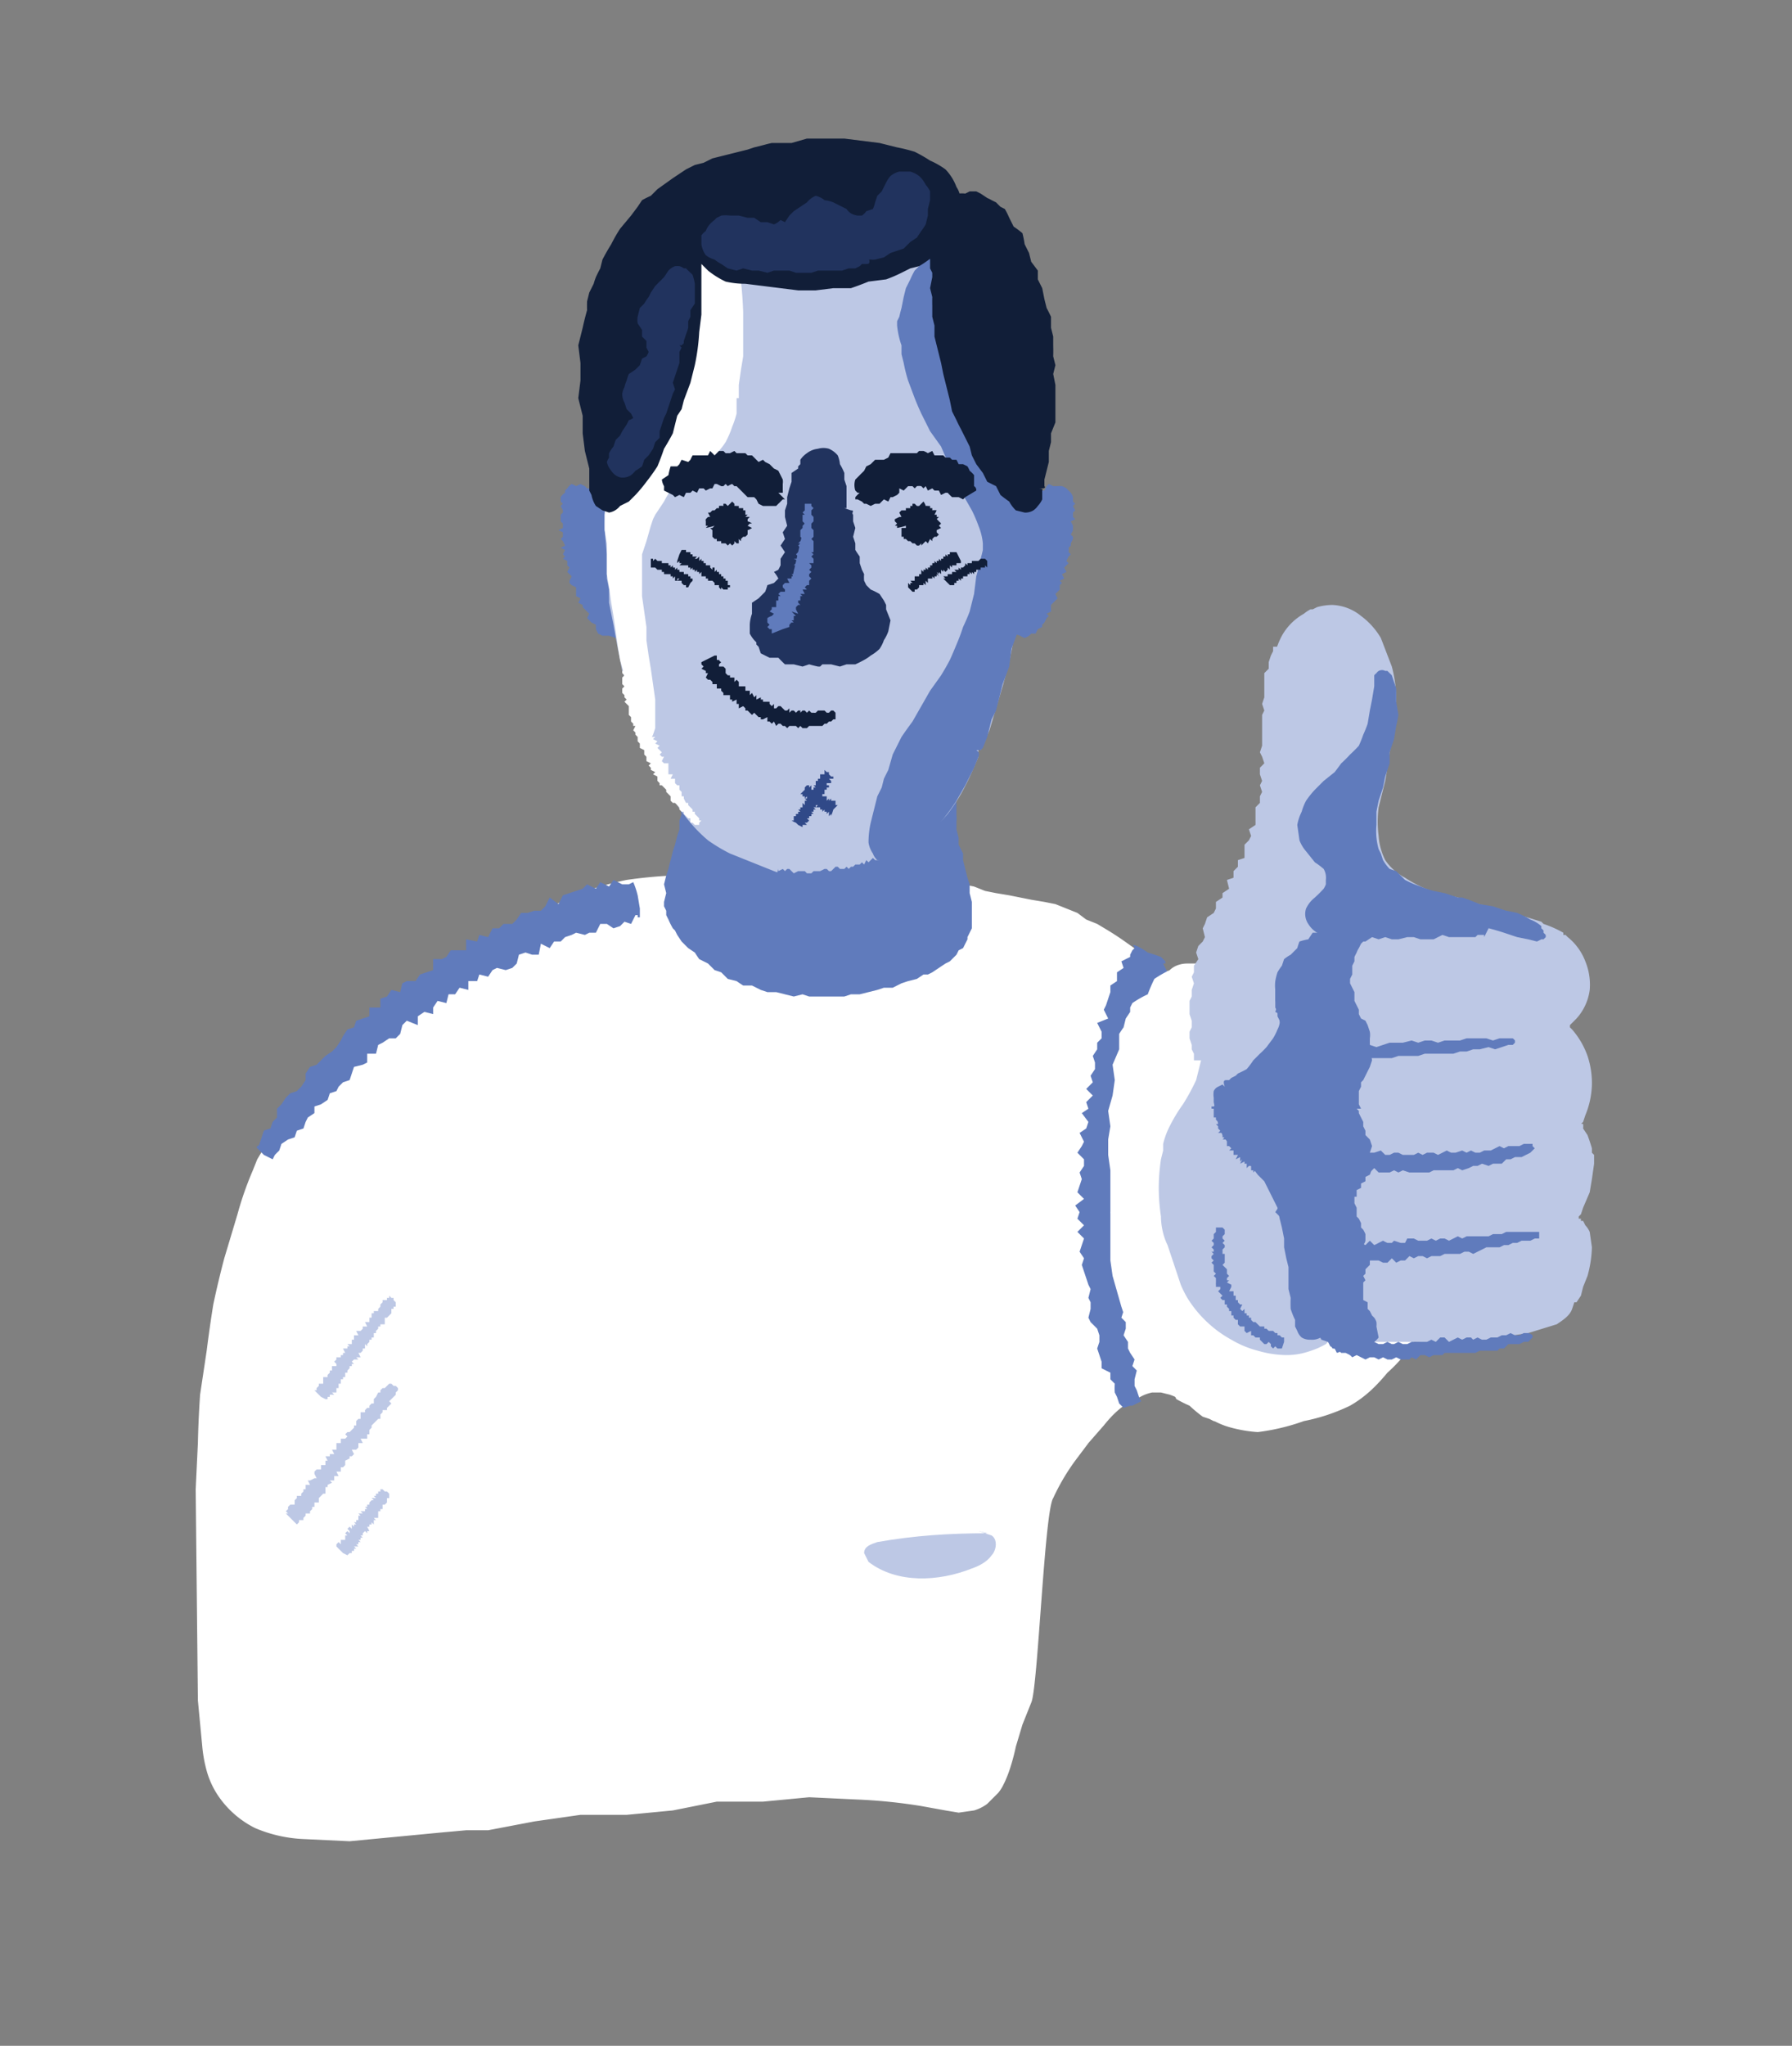 <svg fill="none" height="930" width="815" xmlns="http://www.w3.org/2000/svg"><rect width="100%" height="100%" fill="#808080" stroke="none"/><path d="M649 573a75 75 0 0 0-3-11l-5-10-5-9a148 148 0 0 0-9-20 79 79 0 0 0-16-16l-2-1-2-2-5-3a96 96 0 0 1-8-5 208 208 0 0 1-14-15l-15-15a250 250 0 0 0-8-7l-9-7a458 458 0 0 0-18-11l-17-12a136 136 0 0 0-9-6l-5-3-5-2-4-3-5-2-5-2-5-1-6-1-5-1-5-1-6-1-5-1-5-2-5-1-5-1-6-1h-16l-5-1h-5l-11-1h-63a383 383 0 0 0-21 0 214 214 0 0 0-21 2 141 141 0 0 0-21 6 159 159 0 0 0-20 10 251 251 0 0 0-19 10l-18 11a1156 1156 0 0 0-17 12 379 379 0 0 0-17 13l-16 13-3 3a971 971 0 0 0-5 5 79 79 0 0 0-4 6l-2 3a71 71 0 0 0-5 5 88 88 0 0 0-3 4 10 10 0 0 0-3 5 75 75 0 0 0-6 7l-3 5-2 2v1l-1 1-3 5-2 5a151 151 0 0 0-7 20l-6 20a432 432 0 0 0-5 21 632 632 0 0 0-3 21l-3 20a468 468 0 0 0-1 22l-1 21 1 96 2 21a63 63 0 0 0 2 11 39 39 0 0 0 5 11 44 44 0 0 0 17 15 63 63 0 0 0 22 5l21 1 21-2 21-2 11-1h10l21-4 21-3h21l21-2 20-4h21l21-2 21 1a245 245 0 0 1 30 3l11 2 6 1 7-1a19 19 0 0 0 6-3l3-3 1-1 1-1a18 18 0 0 0 2-3l1-2a63 63 0 0 0 2-5 97 97 0 0 0 3-11l3-10 4-10c3-6 6-87 10-93a98 98 0 0 1 10-17l3-4a157 157 0 0 0 3-4l7-8c4-5 9-10 15-12a19 19 0 0 1 7-3h4l4 1a35 35 0 0 1 8 4 92 92 0 0 0 9 6 35 35 0 0 0 11 5 63 63 0 0 0 12 2 97 97 0 0 0 21-5 86 86 0 0 0 21-7c7-4 12-9 17-15a72 72 0 0 0 14-17c3-7 5-15 4-22v-12z" fill="#fff"/><path d="M288 402v-1l-2 1h-3l-4-2-2 3-4-2-2 3-4-2-2 2-3 1-3 1-3 1-2 4-4-3-2 4-2 2h-3l-3 1h-3l-2 3-2 2h-4l-2 2h-3l-2 4-4-1-1 3-5-1v5h-7l-2 3-2 1h-4v5l-3 1-3 1-2 3h-4l-2 1-1 4-4-1-2 3-3 1v4h-5v4l-3 1-3 1-1 3-3 1-2 3-1 2-2 3-2 2-3 2-2 2-2 2-3 1-2 3v3l-2 3-2 2-3 1-2 2-2 3-2 2v4l-2 2-1 3a29 29 0 0 0-3 1l-1 3-1 3c0 1-2 1-1 2l2 2 1 1 2 1 2 1 1-2 2-2 1-3 3-2 3-1 1-3 3-1 1-3 1-2 3-2v-3l3-1 3-2 1-3 3-1 1-2 2-2 3-1 1-3 1-3 4-1 2-1v-4h4l1-4 2-1 3-2h3l2-2 1-4 2-2 5 2v-4l3-2 4 1v-3l2-3 4 1 1-4h3l2-3 4 1v-4h4l1-3 4 1 2-3 2-1 4 1 3-1 2-2 1-4 3-1 3 1h3l1-5 4 2 2-3h3l2-2 3-1 2-1 4 1 2-1h3l2-4h3l3 2 3-1 2-2 3 1 1-2 1-2h1v1h1v-4l-1-6a36 36 0 0 0-2-6zm229 28c-3-1-1 0-1 1l-1 1-1 2v1l-4 2 1 3-3 2v4l-3 2v3l-1 3-1 3-1 2 2 4-5 2 2 4v3l-2 2v3l-2 3 1 3v3l-2 3 1 3-3 3 3 3-3 3 1 3-3 2a675 675 0 0 0 3 4l-1 3-3 2 2 4-1 2-2 3 3 3v3l-2 3 1 3-1 3-1 3 3 3-4 3 2 3-1 3 3 3-3 3 3 3-1 3-1 3 2 3-1 3 1 3 1 3 1 3 1 2-1 4 1 2v3l-1 4 1 2 3 3 1 3v3l-1 3 1 3 1 3v3l4 2v3l2 2a29 29 0 0 0 0 4l1 2 1 3 2 2 3-1h1l2-1 2-1-1-2-1-3-1-2v-3l1-4-2-2 1-3-2-3-1-2v-3l-2-3 1-3v-3l-2-2 1-3v-3l-1-3 1-3-2-2-2-3 2-3v-3l-3-2 3-4-3-2v-6l2-3v-3l-2-2-1-3a95 95 0 0 1 4-3l-3-3v-3l3-2-2-3-1-3 3-3-3-3 3-2-2-3 3-3-3-3 3-3-2-3a68 68 0 0 1 3-2l-1-3v-3l4-2v-6l-3-3 1-3 3-2 2-3-3-3 3-2-1-4 2-2-1-3 1-3 1-2 3-2 1-3 1-3-2-3 2-2 4-2v-6l3-2-1-2a44 44 0 0 1-1-2h1v-1c1 0 1 0 0 0l-1-1-1-1a98 98 0 0 0-6-2 36 36 0 0 0-5-3zM284 286a3 3 0 0 0-1-1 13 13 0 0 0-2-1l-2-48h1l1-1-1-1v-1l-1-1a10 10 0 0 1-1-1v-2l-1-1-1-1-1-1-1-1-1-1h-2l-1-1a8 8 0 0 0-1-1h-2l-1-1-2-1-2 1a10 10 0 0 0-2-1 6 6 0 0 0-2 2l-1 1v1a6 6 0 0 0-2 2v2l1 1-1 1 1 2v1l-1 1v3l1 1v2l-2 1 2 1v2l-1 1 1 1 1 2-2 1 2 1-1 2 1 1-1 1 2 1v2l1 1-1 2 1 1 1 1-1 2v1l1 1 2 1v4l2 1-1 2 2 1v1l1 1 1 1 1 1-1 2 1 1 1 1 2 1v2l1 2 2 1h3l3 1a8 8 0 0 0 2-2 6 6 0 0 0 1-1h1a1 1 0 0 0 0-1zm158 128v-4l-1-4v-4l-1-3-1-4-1-4v-3l-2-4a57 57 0 0 1 0-3l-1-4v-14H313a4 4 0 0 0-2 0h-1a5 5 0 0 0-1 0v3l1 4a25 25 0 0 1-1 3v4l-1 3-1 4-1 3-1 4a60 60 0 0 0-1 4l-1 3-1 4 1 4-1 4v2l1 2v2l1 2a37 37 0 0 0 2 4l1 1 1 2 2 3 3 3 3 2a84 84 0 0 0 2 3l4 2 3 3 3 1 3 3 4 1a78 78 0 0 0 3 2h4l4 2 3 1h4l4 1 4 1 4-1 3 1h16l3-1h4l4-1 4-1 3-1h4l4-2 3-1 4-1 3-2h2l2-1 3-2 3-2 2-1 2-2 1-1 1-2 2-1 1-2 1-2a9 9 0 0 0 0-1l2-4v-8z" fill="#607bbc"/><path d="M467 231v-5l-1-5-1-6v-11l-2-10-2-11a162 162 0 0 0-9-31 87 87 0 0 0-5-10 87 87 0 0 0-6-9 79 79 0 0 0-7-9 73 73 0 0 0-8-7 72 72 0 0 0-9-6 68 68 0 0 0-11-4 80 80 0 0 0-10-3 83 83 0 0 0-11-1l-11-1-11 1a126 126 0 0 0-10 1l-11 2a95 95 0 0 0-11 3 76 76 0 0 0-10 5 78 78 0 0 0-9 6 66 66 0 0 0-8 8 65 65 0 0 0-6 9 87 87 0 0 0-6 9 122 122 0 0 0-4 10l-4 10-2 11-2 11-3 10-1 11-1 11v16a63 63 0 0 0 0 5l1 11v11l1 5v6l2 10 2 11 2 10 4 11 3 10 4 10c2 3 2 7 3 10l5 10 6 10a88 88 0 0 0 6 8 67 67 0 0 0 8 8 77 77 0 0 0 10 6l10 4 10 4a55 55 0 0 0 11 3h16l6-1a85 85 0 0 0 10-3 125 125 0 0 0 10-5l10-5a56 56 0 0 0 8-7 72 72 0 0 0 8-8 87 87 0 0 0 6-9 113 113 0 0 0 5-10l3-7v-3h1l1-2 3-7 3-10 3-10 3-11 2-10 1-6 1-5 2-11 1-11v-11l1-5v-5z" fill="#bdc8e5"/><path d="M338 149v-7a188 188 0 0 0-1-14l-1-6a62 62 0 0 0-2-7l-1-1-1-3v-2h-1l-3 2-2 1h-1l-3 2-6 3-5 5-5 5-5 5-4 5-3 6-3 6-2 6-3 7a174 174 0 0 0-5 19l-1 7-1 6a193 193 0 0 0-2 7v13l-1 7v6l-1 7v7l1 6v14l1 6 1 7 1 6 1 7 1 7 1 6 2 7 2 6 1 3v4l3 6 1 3 1 3v1l1 1v1l1 1v2l1-1 1-1 1-2 1-3v-13l-1-7-1-7-1-6-1-7v-6l-1-7-1-7v-19l1-3 1-3 2-7 1-3 1-2 2-3 2-3a39 39 0 0 1 3-5 19 19 0 0 1 3-2l1-1 1-1 5-4 6-4a26 26 0 0 0 5-5 33 33 0 0 0 4-5 45 45 0 0 0 3-7 45 45 0 0 0 2-6v-7h-1 2v-6l1-7 1-6v-13z" fill="#fff"/><path d="m468 238-1-9v-8l-1-8v-8l-1-4v-5l-2-8-2-8-1-8a93 93 0 0 0-3-8l-2-8a96 96 0 0 0-4-7 108 108 0 0 0-3-8 84 84 0 0 0-5-7 85 85 0 0 0-5-7 73 73 0 0 0-6-6 51 51 0 0 0-3-2l-1-1-2-1-1-1-2 1-1 1-1 1a10 10 0 0 0-2 1l-2 2-1 1a38 38 0 0 0-2 4l-2 4-1 4-1 5a80 80 0 0 0-1 4l-1 2v2a39 39 0 0 0 2 9v4l1 4a73 73 0 0 0 2 8l3 8a131 131 0 0 0 3 7l4 8 5 7 3 7 3 7 4 8 4 7a64 64 0 0 1 3 7 28 28 0 0 1 2 8v3a68 68 0 0 1-1 4 141 141 0 0 1-2 8l-1 8-2 8a85 85 0 0 1-3 7 86 86 0 0 1-3 8 205 205 0 0 1-3 7 123 123 0 0 1-4 7l-5 7-4 7-4 7a211 211 0 0 0-5 7l-4 8-2 7a192 192 0 0 0-2 4l-1 4-2 4-1 4-1 4-1 4a41 41 0 0 0-1 9 12 12 0 0 0 2 5 7 7 0 0 0 2 3 8 8 0 0 0 4 0l5-1a28 28 0 0 0 4-2 74 74 0 0 0 6-5 71 71 0 0 0 7-6 88 88 0 0 0 5-6 84 84 0 0 0 5-7l4-7 4-8 2-5s1-2-1-3h2l1-1 2-5 2-8 2-4 1-4 2-8 3-8 1-8 3-8v-4l1-4 1-8 1-9 1-8-1-8 1-4z" fill="#607bbc"/><path d="M488 235v-2l1-1-1-2 1-1-1-1v-2a7 7 0 0 0-1-2l-1-1-1-1a8 8 0 0 0-2-1 11 11 0 0 0-2 0h-2l-2-1-1 1-1 2h-2l-1 1h-2l-1 1-1 1-1 1v2l-1 1-1 1-1 1-1 1v3h1l-2 48-2 1v1l1 1v1l3 1a8 8 0 0 0 2 1 6 6 0 0 0 3-2 13 13 0 0 0 2 0l1-2 2-1v-1l1-1 1-2 1-1-1-1 2-1v-3l1-1 1-1 1-1-1-2 1-1 1-1a72 72 0 0 1 0-2l1-1-1-1 2-1-1-2 2-1-1-2 1-1 1-1-1-1 1-2 1-1-1-1a8 8 0 0 0 0-2l1-1v-1l1-2v-1l-1-1a33 33 0 0 0 1-2v-2l-1-2 2-1-1-1z" fill="#607bbc"/><path d="M435 85a23 23 0 0 0-5-8 37 37 0 0 0-7-4 67 67 0 0 0-7-4 73 73 0 0 0-8-2l-8-2-8-1-8-1h-17l-7 2h-9a73 73 0 0 0-4 1l-4 1-3 1-4 1-8 2-4 1-4 2-4 1-4 2-3 2-3 2-7 5-3 3a46 46 0 0 0-4 2l-2 3-3 4-5 6a70 70 0 0 0-4 7 103 103 0 0 0-4 7l-1 4a70 70 0 0 0-2 4 32 32 0 0 0-1 3l-2 4-1 4a71 71 0 0 0 0 4 139 139 0 0 0-2 8l-2 8 1 8v8l-1 8 2 8v8l1 8 2 8v10l1 2a14 14 0 0 0 2 5l3 2 3 1a8 8 0 0 0 5-3l2-1 2-1 3-3a70 70 0 0 0 5-6 93 93 0 0 0 5-7 126 126 0 0 0 3-8 124 124 0 0 0 4-7l2-8 2-3 1-4 3-8 2-8a96 96 0 0 0 2-15l1-8v-23l3 3a40 40 0 0 0 8 5 39 39 0 0 0 9 1l8 1 8 1 8 1h8l8-1h8a130 130 0 0 0 8-3l8-1a64 64 0 0 0 7-3l4-2 4-1a48 48 0 0 0 7-5l2-2 1-1a38 38 0 0 0 3-4l2-2 1-1v-2s1-2-1-3h-1l3 1 1-2v-1l1-2v-3c0-3 0-6-2-9z" fill="#111e38"/><path d="m480 166-1-4a81 81 0 0 0 0-5v-4l-1-4v-5a89 89 0 0 0-2-4l-1-4-1-5-2-4v-4l-3-4-1-4-2-4a47 47 0 0 0-1-5 44 44 0 0 0-4-3l-1-2-1-2a36 36 0 0 0-2-4l-2-1-2-2-2-1a18 18 0 0 0-2-1l-3-2-2-1h-3l-2 1a13 13 0 0 0-3 0h-2l-5 2a15 15 0 0 0-3 5l-3 5a25 25 0 0 0-1 4 43 43 0 0 0 2 5l-2 5 1 4v4l1 2v2a326 326 0 0 0-1 5l1 4a80 80 0 0 0 0 4v5l1 4v5l1 4 1 4 1 4 1 5 1 4 1 4 1 4 1 5 2 4a61 61 0 0 0 2 4l2 4 2 4 1 4 2 4 3 4 2 4 4 2 2 4a63 63 0 0 0 4 3 16 16 0 0 0 3 4l4 1a7 7 0 0 0 4-1 8 8 0 0 0 2-2 11 11 0 0 0 2-3v-4s1-1-2-1h2c2 0 1-1 1-1v-3l1-4 1-4v-5l1-4v-4l2-5v-17l-1-5 1-4zm-37 55v-5a11 11 0 0 0-2-2 13 13 0 0 0-1-2l-2-1h-2l-1-2h-2l-1-1h-2l-1-1h-4l-1-2-2 1a11 11 0 0 0-2-1h-2l-1 1h-12l-1 2-2 1h-4l-1 1-1 1-2 1-1 2-1 1a37 37 0 0 0-1 1l-2 2a8 8 0 0 0 0 5l1 1h2-1a17 17 0 0 0-2 2v1h1l2 1 1 1h1l2 1 2-1h2l2-2 2 1 1-2h1l2-1 1-1v-2l2 1 1-1 1-1h2l1 1 1-1a7 7 0 0 1 2 0l1 1 1-1 1 2 2-1 1 1h2l1 2 2-1h1a26 26 0 0 0 2 2h3l2 1 1-1 5-3a2 2 0 0 0-1-2zm-89 3h2a4 4 0 0 0 0-1v-3a7 7 0 0 0 0-2l-1-2-1-2a18 18 0 0 0-2-1l-1-1-1-1-2-1-1-1-2 1-2-2-1-1h-2l-1-1h-4l-1-1-2 1h-2l-1-1h-2l-2 2-2-2-1 2h-7a25 25 0 0 0-1 2l-1 1-3-1a26 26 0 0 0-1 2l-1 1h-3a28 28 0 0 0-1 4l-3 2a8 8 0 0 0 1 3 6 6 0 0 1 0 1v1l4 2 1 1 2-1 2 1 1-2h2l1-1 2 1 1-2h2l1 1 2-1h1l1-2h1l2 1h1l1-1 1 1a8 8 0 0 1 2-1l1 1h1l1 1 1 1 1 1 1 1 1 1h3l1 1 1 2 2 1h6l1-1a9 9 0 0 0 1-1l1-1h1l-3-3z" fill="#111e38"/><path d="m428 240-1-1 1-1a5 5 0 0 0-1-1 5 5 0 0 0-1-1l1-1a11 11 0 0 0-1 0v-1a5 5 0 0 0-1 0l1-2a6 6 0 0 0-2 0v-1h-1v-1h-1a3 3 0 0 0-1 0 6 6 0 0 0-1-2l-1 1-1 1h-1l-1-1h-1a11 11 0 0 0 0 1h-1a6 6 0 0 0 0 1h-2v1h-2l-1 1 1 2a5 5 0 0 0-1 0l-2 1a2 2 0 0 0 0 1l1 1-1 1h1v1a32 32 0 0 0 4-1v1h-2v4h1v1h1l1 1h1l1 1h1l1 1h1l1-1v1l1-1 1-1 1 1 1-2 1 1v-1l1-1h1l1-1-1-1v-1l2-1zm-86-2a5 5 0 0 0-2-1 5 5 0 0 0 0-1l1-1a11 11 0 0 0-2 0l1-1a5 5 0 0 0-1 0v-2a6 6 0 0 0-1 0v-1h-2v-1h-1a3 3 0 0 0-1 0 6 6 0 0 0 0-1l-1-1-1 1-1 1-1-1h-1a11 11 0 0 0 0 1 6 6 0 0 0-2 0 6 6 0 0 0 0 1h-1l-1 1h-1l-1 1h-1l1 2a5 5 0 0 0-1 0l-1 1a2 2 0 0 0 0 1v2h1l-1 1a32 32 0 0 0 4-1l-1 1h-1l1 1v3l1 1h1v1h2v1h2l1 1 1-1 1 1 1-1v-1l1 1h1v-2a7 7 0 0 0 1 1v-1l1-1h1l1-1a18 18 0 0 0 0-2 6 6 0 0 0 2-1l-2-1 1-1h1z" fill="#111e38"/><path d="m405 282-2-5v-2l-1-2-2-3a33 33 0 0 0-4-2l-2-2-1-2a16 16 0 0 1 0-3l-1-2-1-3v-3a43 43 0 0 1-2-3v-3l-1-3 1-4-1-3v-3c-1-1 1-2-1-2l-3-1h-1 2v-10l-1-3v-3a27 27 0 0 0-2-4 14 14 0 0 0-1-4 11 11 0 0 0-4-3 9 9 0 0 0-5 0 10 10 0 0 0-5 2 11 11 0 0 0-3 3v2l-1 1v1l-3 2v4l-1 3-1 4v3l-1 3v3l1 4-2 3 1 3-2 3 2 3-2 3v3l-1 2-2 1a15 15 0 0 1 2 3l-2 2-3 1a31 31 0 0 1-1 3l-3 3-3 2v5a17 17 0 0 0-1 5v4a14 14 0 0 0 3 4v1l1 1 1 3 2 1 2 1h4a58 58 0 0 0 3 3h4l4 1 3-1a73 73 0 0 0 4 1h1l1-1h4l4 1 3-1h4a50 50 0 0 0 4-2 19 19 0 0 0 3-2 20 20 0 0 0 4-3 16 16 0 0 0 2-4 18 18 0 0 0 2-4l1-5z" fill="#21335e"/><path d="M319 301v1l1 1-1 1 2 1v1h1l-1 2 1 1h1l1 1v1h2v2h2v1l1 1v1h3v2h1v1l2-1v2h1v2l2-1 1 1v1h1l1 1 1 1 1-1 1 1 1 1h1v1h1l2-1v2h1l1 1 1-1 1 2 1-1h1l1 1h1l1 1 1-1h3l1 1 1-1 1 1h2l1-1h6l1-1h1l1-1h1l1-1h1v-3l-1-1h-1l-1 1h-1l-1-1h-3l-1 1a3 3 0 0 1-1 0h-1l-1-1-1 1-1-1h-1l-1 1v-1h-1l-1 1-1-1h-1l-1 1v-2l-1 1h-1l-1-1-1-1h-1l-1 1h-1v-2l-1 1-1-1v-1h-3v-1h-1v-1l-2 1v-2l-1 1-1-2-1 1v-2h-2v-2h-3v-2l-1-1-1 1v-2h-2v-1h-1l-1-1v-2l-1-1h-2v-1l1-1a2 2 0 0 1-1-1h-1v-2h-1l-4 2-2 1z" fill="#111e38"/><path clip-rule="evenodd" d="M365 376s1 0 0 0l-2-1-1-1a10 10 0 0 1-2-1h1v-2h1v-1h1v-1h1l-1-1h1v-1h1v-2l1 1v-1h-1 1v-1h1l-1-1h1v-1l-1 1v-1h1-2v-1 1-1h-1l1-1 1-1v-1a8 8 0 0 1 1-1h1v1l1-1v2h1v-1h1l-1-1h1v-2h1v-1h1v-2h1-1 2v-2l1 1h1v1l1 1h1v1h-2l1 1v1h-2v1h1v1h-1v1h-1v2h-1v1h2l-1 1 1-1v2l1-1v1-1 1l1-1v1h1v1-1h1v2l1-1-1 1h1l-2 2a55 55 0 0 1-1 3c-1 0 0 0 0 0v-1l-1 1v-1 1-2l-1 1v-1h-1v-1 1-1l-1 1v-1h-1v-1l-1 1 1-1h-1v-1 1h-2l1 1h-1v1h-1l1 1h-1v1h-1v1h1-2l1 1-1 1h-1l1 1h-2v1zm7-9v-1 1zm-1 0 1-1h-1zm3-5h1z" fill="#304988" fill-rule="evenodd"/><path d="M449 697c-17 0-33 1-50 4-3 1-6 2-6 5l2 4c13 10 32 9 47 3 3-1 7-3 9-6 2-2 3-7 0-9l-6-2" fill="#bdc8e5"/><path d="M432 266v1-1h2-1 1v-1h1v-1h1v-1l1 1v-1h1v-1h1v1-1h1v-1h1v-1l1 1v-1l1 1v-1h1v-1h2v-1h2v-1 1-1l1 1v-3l-1-1h-2l-1 1h-2v1-1h-1v1h-2v1l-1-1v1l-1 1v-1 1h-1v1l-1-1v1-1 1h-2l1 1h-2l1 1-1-1v1h-1v1-1h-1v1h-2l1 1h-1l2 2zm3-15c0-1 0 0 0 0h-3v1h-1v1l-1-1v1h-1v1h-1v1l-1-1v1h-1v1l-1-1v1h-1v1h-1v1h-1v1l-1-1v1h-1v1l-1-1v2h-1v1h-2v2h-2l1 1h-1v1l-1-1v2l1 1 1 1h1v-1h1l1-1v-1h2v-1l1 1v-2l1 1v-2h2v-1l1 1v-1h1v-1l1 1-1-2 1 1v-1l1 1v-2l1 1v-1l1 1 1-1v-1l1 1v-2l1 1v-1h2v-1h2v-1l-1-2z" fill="#111e38"/><path d="M335 265c1-1 0 0 0 0v-2 1-2l-1 1 1-1h-2 1-1l1-1h-2l1-1-1 1v-1h-1l1-1h-2 1-1v-1h-1l1-1-1 1v-2l-1 1v-1h-2l1-1h-1v1-1h-1 1l-1-1-1 1v-1h-1l-1 1v1l-1 1v1h1-1v1l1-1v1h1v1h1v1l1-1-1 1 1-1v2l1-1-1 1h1v1-1h1l-1 1h1v1l1-1-1 1 1-1v2l1-1v2l1-1-1 1 1-1v2h1l-1 1h1l2-2zm-12 3h-1l1-1h-1v-1 1-2l-1 1v-1l-1-1h1-2l1-1-1 1v-2l-1 1 1-1h-1v-1l-1 1v-1h-1v-1h-1 1-1v-1h-2v-1h-1v-1h-2v-1l-1 1v1h-1v3h2v1-1 1h1-1 1v1l1-1v1h1-1l1 1v-1 1h1l-1 1 1-1v1h1-1 1v1-1 1l1-1-1 1h1v1l1-1v2l1-1-1 1 1-1v2h1l-1 1h2-1l3-1z" fill="#bdc8e5"/><path d="M315 264c1-1 0 0 0 0v-1h-1v-1h-1v-1l-1 1 1-1h-2v-1 1-1h-2v-1 1-1h-1v-1 1-1l-1 1v-1h-1v-1l-1 1v-1h-1v-1 1-1h-3v-1h-2v-1 1l-1-1v1-1l-1 1v-1h-1v3h-1 1v1h2l1 1h1v1-1h1v1-1 1h1v1h1v-1 1h1v1-1h1v1-1 1h1v1-1 1l1-1v2h1v-1h1l-1 1h2v1-1 1h1-1l1 1v-1 1h1v1h1l1-2zm-7-9v1l1-1v1h1l-1 1h3l-1 1 1-1h1v1h1v1l1-1v1l1-1-1 1h1v1l1-1v1h1v1l1-1v2h1v-1 1h1v1l1-1-1 1h1v1h2l1 1v1h2v1l1 1v-1l1 1h1s0 1 0 0h1v-1h1v-1h-1v-2h-1v-1h-1v-1h-1 1-1v-1h-1v-1h-1v-1l-1 1v-2h-1v1l-1-1 1-1-1 1v-1h-2l1-1-1 1v-1h-1v-1 1-1h-1v-1l-1 1v-2l-1 1h-1l1-1h-2l1-1-1 1v-1h-1v-1h-2v-1h-2l-1 2z" fill="#111e38"/><path d="M620 572a181 181 0 0 0-1-7v-27l-2-7-1-7v-7l-3-7a54 54 0 0 0 0-3 55 55 0 0 0-1-4 81 81 0 0 0-4-6 118 118 0 0 0-2-7l-2-3-2-3a47 47 0 0 0-4-7l-3-1a34 34 0 0 0-4-2 78 78 0 0 0-6-4l-5-5-6-3a149 149 0 0 1-5-3 58 58 0 0 1-4-5 27 27 0 0 1-6-3l-4-6a21 21 0 0 0-5-6l-3-1h-7c-3 0-6 1-8 3a50 50 0 0 0-7 4 74 74 0 0 0-3 7 44 44 0 0 0-7 4l-1 2v2l-2 3-1 4a61 61 0 0 0-2 3v7l-3 7 1 7-1 7-2 7 1 7-1 6v7l1 7v41l1 7 2 7 2 7 2 6 1 7 3 7 4 6 4 6 3 2a43 43 0 0 0 3 2l3 3 1 1 1 2a60 60 0 0 0 6 3 64 64 0 0 0 6 5l3 1 2 1h1l7 2c2 1 3 2 5 1 0 0 2 1 2-1l7-5a8 8 0 0 0 1 3h4l2-1 1-1 3-1 3-2h2l2-1a71 71 0 0 0 3-2 56 56 0 0 0 5-6 57 57 0 0 0 6-5 75 75 0 0 0 2-7 86 86 0 0 0 5-6l1-3v-2l1-2 1-3v-4l1-7 2-7-1-7a46 46 0 0 1 2-7z" fill="#fff"/><path d="M718 554v-1l1-1 1-3 3-7 1-6 1-7v-4l-1-1v-2a97 97 0 0 0-2-6l-2-3a8 8 0 0 0 0-2 1 1 0 0 0-1 0l1-1 1-3a39 39 0 0 0 3-14 39 39 0 0 0-2-13 37 37 0 0 0-7-12l-1-1v-1h-1 1l1-1 2-2a24 24 0 0 0 6-13 28 28 0 0 0-2-13 26 26 0 0 0-8-11l-1-1h-1v-1a51 51 0 0 0-9-4l-1-1-13-4-12-3-13-4-12-3a56 56 0 0 1-12-6 25 25 0 0 1-9-8 29 29 0 0 1-3-11 51 51 0 0 1 0-13l3-12a365 365 0 0 0 2-13l3-13v-13a62 62 0 0 0-2-13l-5-13a34 34 0 0 0-9-10 22 22 0 0 0-13-5 26 26 0 0 0-7 1l-2 1h-1a17 17 0 0 0-3 2 26 26 0 0 0-10 10 36 36 0 0 0-4 13 82 82 0 0 0-1 13v39l-1 13a115 115 0 0 1-3 12l-4 12a224 224 0 0 1-5 12l-5 12a230 230 0 0 0-6 12 138 138 0 0 0-3 13l-1 3-1 3a46 46 0 0 0-1 7l-1 13v13l-3 12a96 96 0 0 1-6 11 72 72 0 0 0-7 12 38 38 0 0 0-2 6v3l-1 4a92 92 0 0 0-1 13 91 91 0 0 0 1 13c0 4 1 9 3 13l4 12 2 6a53 53 0 0 0 3 6 54 54 0 0 0 9 11 53 53 0 0 0 11 8 46 46 0 0 0 12 5 48 48 0 0 0 13 2c5 0 9-1 14-3a44 44 0 0 0 4-2l1-1 1-1h1v-1l1 1 3 1 7 1 7-1h19l13 1 13-1a343 343 0 0 0 13-2l13-2 13-4c3-2 6-4 7-7l1-3h1l2-3 1-4 2-5a53 53 0 0 0 2-13l-1-7a11 11 0 0 0-2-3l-1-2h-1v-1h-1zm-16-134h-1 1z" fill="#bdc8e5"/><g fill="#607bbc"><path d="m605 591 1-5a52 52 0 0 0-1-5v-4l1-5-1-5a81 81 0 0 0-1-5l1-5-2-4v-5l-1-5v-4l-1-5v-5l-1-4v-5l-1-5v-4l1-5-1-5v-4l-1-5 1-5 1-4v-5l-1-5 1-5-1-5v-2l-1-1v-2a14 14 0 0 0-3-5 10 10 0 0 0-2-2 6 6 0 0 0-4 0 7 7 0 0 0-3 1l-1 1-1 1a14 14 0 0 0-2 6v5a9 9 0 0 1-1 3 26 26 0 0 1-2 4 612 612 0 0 1-3 4 41 41 0 0 1-3 3l-3 3a38 38 0 0 1-3 4 46 46 0 0 1-4 2s0 0-1 1l-2 1-1 1h-1c-1 0-2 0-1 3l-1-1-2 1a4 4 0 0 0-2 2 10 10 0 0 0 0 3v2l1 5a37 37 0 0 0 3 10 38 38 0 0 0 3 4l3 4a142 142 0 0 0 7 6l3 4 3 3 2 4 2 4 2 4 1 5 1 4 1 5v4l1 5 1 4v10l1 4a53 53 0 0 0 0 5 34 34 0 0 0 2 5v3l1 2a7 7 0 0 0 2 3 7 7 0 0 0 4 1 8 8 0 0 0 7-3 13 13 0 0 0 2-5v-10z"/><path d="M626 603a9 9 0 0 0 0-2 7 7 0 0 0-1-2l-1-1-1-2-1-1v-3l-2-1v-8l1-1-1-2 1-1v-2l1-1 1-1v-2l1-1-1-1h1l1 1h1v-3a4 4 0 0 0-1-2 4 4 0 0 0-2 0 12 12 0 0 0-2-1h-1a5 5 0 0 0 1-2v-3a18 18 0 0 0-1-2l-1-1v-2l-1-2-1-1v-4l-1-2v-3h-1 2v-3l2-1v-2l2-1v-2l2-1a13 13 0 0 0 1-6 6 6 0 0 0-2-2l1-2 1-3-1-3-2-2v-2l-1-2v-2l-1-2-1-2v-1l-1-1h-1 3l-1-2v-6l1-2v-2l1-1 1-2 1-2 1-2 1-3a7 7 0 0 0-1-3 8 8 0 0 0 0-4v-3a9 9 0 0 0 0-3l-1-3-1-2-2-1-1-2v-2l-1-2-1-2v-4l-1-2-1-2v-2l1-2v-4l1-2v-2l1-2a10 10 0 0 1 1-2l1-2 1-1 1-2 1-1v-2h-1v-1c0-1 0 0 0 0a8 8 0 0 0-2 0h-2l-2-1-3 1h-2l-2 1h-3l-2 1-2 1-2 1-2 1-2 2-2 1-2 2a35 35 0 0 0-1 1l-2 2-2 1a35 35 0 0 0-2 2l-1 2v3a19 19 0 0 0-2 2v2l-1 2v6l1 2-1 3a22 22 0 0 0 2 1l1 3v2l2 2 1 2 1 2 3 1v1h-1a24 24 0 0 0-2 2l-2 1-3 1a15 15 0 0 0-1 2 15 15 0 0 0-1 2l-2 3v5l-1 2 1 3v4l1 2v3l1 2v2a35 35 0 0 0 2 2v3a22 22 0 0 0 2 2l1 2 2 2 2 2 2 1 2 1h2l3 1h-2l-2 1a20 20 0 0 0-2 0l-2 1-2 1-1 2a8 8 0 0 0-2 1l-2 2v2l-1 2-1 2 1 2v9l1 1 2 2-1 2 2 2 1 2 2 1 1 2 2 1 1 1 1 2h2l2 2h1l2 1h2l2 1 1 1h-1a10 10 0 0 0-2 0l-1 2-1 1-2 2-1 1-2 2v3l-1 2v2l-1 2 1 2-1 2 1 1a19 19 0 0 0-1 2 29 29 0 0 0 2 2v4l1 1 1 2v2l2 1 1 1 1 2 2 1a34 34 0 0 1 1 1l1 2a10 10 0 0 0 2 0 17 17 0 0 0 2 2h2l2 1 2-1 2 1a16 16 0 0 0 2-2l2-1a13 13 0 0 0 2-1l1-1v-1a9 9 0 0 0 2-2l-1-5z"/><path d="m703 425-1-1v-1a8 8 0 0 0-1-1v-1a16 16 0 0 0-5-3 42 42 0 0 0-6-3 73 73 0 0 0-5-1l-6-2-6-1-5-2-3-1h-2a148 148 0 0 0-6-2l-5-1a60 60 0 0 1-6-2 59 59 0 0 1-5-2l-2-1-2-2-2-2-3-1a21 21 0 0 1-3-4l-1-3-1-2a30 30 0 0 1-1-11v-6l1-5 2-6 1-5 2-6v-5l2-6 1-6a68 68 0 0 0 1-5l-1-6v-6l-2-6a9 9 0 0 0-1-1l-1-1a7 7 0 0 0-1 0 3 3 0 0 0-4 1 5 5 0 0 0-1 1v5l-1 6-1 5-1 6a57 57 0 0 1-2 5 56 56 0 0 1-2 5 63 63 0 0 1-4 4 60 60 0 0 1-4 4 174 174 0 0 1-3 4l-5 4-4 4a42 42 0 0 0-4 5 25 25 0 0 0-2 5 22 22 0 0 0-2 6l1 7a17 17 0 0 0 3 5l4 5a35 35 0 0 1 4 3 8 8 0 0 1 1 5v2a10 10 0 0 1-1 2 59 59 0 0 1-4 4 14 14 0 0 0-4 5 8 8 0 0 0 1 7 12 12 0 0 0 4 4l3 2h4a26 26 0 0 0 6-1h5a67 67 0 0 1 6-2l5-1a64 64 0 0 1 6-1h11l6-1h5l6 1 6-1a120 120 0 0 1 16 4l6 2 5 1 4 1 2-1h1l1-1v-1z"/><path d="M677 419h-3l-3-1-3-1-4 1-3-1-3 1-3-1h-4l-3 1h-6l-3 1a57 57 0 0 0-3-1l-3 1h-10l-3-1-3 1-3 1-4-1a39 39 0 0 0-3 2h-3l-3 3h-4l-2 3a27 27 0 0 0-4 1 29 29 0 0 0-1 3l-3 3a21 21 0 0 0-3 2l-1 3a24 24 0 0 0-2 3 27 27 0 0 0-1 4 17 17 0 0 0 0 4v8l1 2v2l1 2 1 3 2 1 1 1 1 2v2l4 2a17 17 0 0 0 3 2l3 1 3 2h5l2 1 3 1h10l3-1h10l3-1h9l3-1h13l3-1h3l3-1h3l4-1 3 1 3-1 3-1h2l1-1v-1a5 5 0 0 0-1-1h-6l-3 1-3-1h-9l-3 1h-7l-3 1-3-1h-3l-3 1-3-1-4 1h-6l-3 1-3 1-3-1h-3l-3 1-3-2-3 1h-3l-3-1a27 27 0 0 1-2-2l-3-1h-3a9 9 0 0 1-1 0l-2-1a18 18 0 0 1 0-3h-2l-1-1-1-1v-1a18 18 0 0 1 0-3l-1-1-1-1-2-3 2-3-1-1-1-1 2-3a17 17 0 0 1 0-3l1-1 1-1v-3a22 22 0 0 1 3-1v-2l1-1a18 18 0 0 1 3-1l2-2 2-2h3l3-1 2-1a56 56 0 0 1 3-2h3l3 1h3l3-2 3 1 3-1 3 1h3l4-1h3l3 1h6l4-2 3 1h12l1-1h3v1l2-4v-3z"/><path d="M593 471h-1l-1 1a4 4 0 0 0-1 0l-2 2-3 1-1 2a22 22 0 0 0-2 2l-1 3a25 25 0 0 0-2 2 60 60 0 0 1-1 5 28 28 0 0 0-1 2v3l1 2-1 3 1 2 1 3v2l1 2v3a42 42 0 0 0 3 4v3l2 1 1 3 3 1 1 2 3 1a19 19 0 0 0 2 3l3-1 2 1 2 2 3-1 2 1 2 1 3-2 2 1 2 1 2-1 2 1 3 1 2-2 2 2h5l2-1 2 1 2-1 3 1h9l2-1h9l2-1 2 1 3-1 2-1h2l2-1 3 1 2-1h4l2-2h2a52 52 0 0 0 2-1h3l2-1 2-1 1-1 1-1-1-1v-1h-4l-2 1h-5l-2 1-2-1-2 1-2 1h-3l-2 1h-2l-2-1-2 1-2-1-3 1h-2a26 26 0 0 1-2-1l-2 1-2 1-2-1h-3l-2 1-2-1-2 1h-5l-2-1h-2l-2 1h-2l-2-2-3 1h-2l-2-1-2 1h-2l-2-2-3 2-2-2-2 1a38 38 0 0 1-2-2l-2 2a15 15 0 0 1-2-2l-2 1-1-2h-2a10 10 0 0 1-2-1v-3l-1-1-2-1a21 21 0 0 1-2-1l-1-1 1-3-1-2-2-1 1-2-2-2v-8l1-1v-2l1-2-1-2 1-2a11 11 0 0 1 2-1l1-1 1-2 1-1 1-1v-1h1l-2-4a6 6 0 0 0 0-3z"/><path d="M591 523h-1l-1 1a12 12 0 0 0-2 2l-2 1-1 3-1 2v2a23 23 0 0 0-2 2l-1 3v2a12 12 0 0 0 0 2v3l2 2-2 3 1 1 1 1 1 2 1 2 2 2 1 3 2 1a9 9 0 0 0 2 1l1 2 3 1 1 2h3l2 1h2l2 3 2-2 2 1 2 2 3-1h2l2 1 2-1h7l2 1h2l2-2 2 2 2-1h2l2-2 2 1 2-1h2l2 1 2-1h4l2-1h7l2-1h2l2 1 2-1 2-1 2-1h6l2-1h2l2-1h2l2-1h4l2-1h2v-3h-15l-2 1h-4l-2 1h-10l-2 1-2-1-2 1-2 1-2-1h-2l-2 1-2-1-2 1h-4l-2-1h-3l-1 2h-2l-3-1-1 1h-2a17 17 0 0 1-2-1l-2 1a22 22 0 0 1-2 1l-2-2-2 2-2-1-2 1-2-2-2 1a14 14 0 0 1-2-1l-2 1-2-2h-3l-1-2a6 6 0 0 1-2-1h-4l-1-1-1-2-1-2h-2v-2l-2-1v-3h-1v-4l1-2v-3l-1-2 1-2 2-1v-1l1-2 1-1v-2h1l-2-4-2-2z"/><path d="M604 565h-1v2a14 14 0 0 0-2 1l-2 1-1 2-2 2a11 11 0 0 0 0 2l-2 2v2l-1 2v4l1 2-2 3a11 11 0 0 0 1 2l1 2v2l1 2v2l1 2 2 2v2l2 1a11 11 0 0 0 1 2l3 1 1 2 2 1 1 2 3-1 2 1 2 2 2-1 2 1 2 1 2-1h2l2 1 2-1 2 1h2l2-1 2 1h4l1-1 2 1 2-2h2l2 1 2-1h4l1-1h14l2-1h8l1-1h2l2-2h5l2-1a14 14 0 0 1 2 0l1-1 1-1v-1a4 4 0 0 0-2-1h-2l-2 1h-2l-2-1-2 1h-2l-2 1h-3l-2 1h-2l-2-1-2 1-1-1h-2l-2 1-2-1-2 1-2 1-2-2h-2l-2 2-2-1-2 1h-7l-2 1h-2l-2-1-2 1h-1l-2-1-2 1h-2l-2-1-2 1-1-1h-2l-2-1-2 1-1-1a8 8 0 0 1-2 0l-1-2h-2l-1-1-1-2-1-1a6 6 0 0 1-1 0 9 9 0 0 1-2-1 6 6 0 0 1-1-1l1-2-1-2a16 16 0 0 1-2-1l1-2-1-1v-2l-1-2v-1l1-2 1-1v-2l1-2-1-2 1-1 2-1v-1l1-2 1-1v-2h2l-3-4a14 14 0 0 1-2-2zm12-211c-1 0 0 0 0 0h-1v1h-1v1h-1v2h-1v1l-1 1v1h-1 1-1v1h-1v1-1 2l-1-1v1h-1v1h-1v1h-1v1l-1-1v2l-1-1v1h-2v2h-3v1h-2v2l-1-1v1l-1-1v1h-1v1l1 1v1h3l1-1 1-1v1h1v-1h2v-1h2v-1 1-1h1v-1l1 1v-1l1-1 1 1-1-1h2v-1h1v-2l1 1v-1h1v-1h1v-1l1 1v-2h1l1-1-1-1 1 1v-2l1-1h1v-1l1-1h1l-1-1h1v-1l-2-1zm2 14c-1 0 0 0 0 0v1h-1v1l-1-1v2l-1-1 1 1-1 1v1-1 1h-1l1 1-1-1v1l-1-1 1 1h-1v1h-1l1 1h-1v1l-1-1v1h-1l1 1h-1v-1 1h-1v1h-1v1h-1v1h-1 1-1v1-1l-1 1 1 1v1l1 1h2v-1h1v-1 1-1h2v-1h1l-1-1 1 1v-1h1v-1l1 1v-1h1v-1h-1 1v-1l1 1-1-1h1v-1 1-1h1v-1l1 1v-1l-1-1 1 1 1-1-1-1 1 1-1-1h1v-1h1v-1h1v-1l-2-2zm-33 157c-1-1 0 0 0 0h-1a37 37 0 0 1-1-1v1a7 7 0 0 1-1-1v1l-1-1h-2v2-2l-1 1h-1l-1-1v1h-1a5 5 0 0 1 0-1h-1l-1 1v-2l-1 1v-2l-1 2-1-1 1-1a7 7 0 0 1-2 0v-1l-1 1-1-1v-2h-2l1-1h-1v-1h-1v-1h-1v-1h-1v-1l-1-1-1-1v-1h-1l1-1-1-1h-1v-2l-1-1v-1h-1v-2h-1v-1h-2l-1 1h-1v1h1v4h1v1l1 1v1h-1l1 1v1l1 1-1 1h2v2h1l-1 1h2v3h1l1 1-1 1h2v2h2l-1 2 2-1v2l1-1-1 2 2-1v1h1v2l1-1h1v2h1v1l2-2v1l1 1v1l1-2 1 2 1-1v1l1-1h1l1 1 1 1h1l1-2 1 1 1 1h1v-1h2v-2 1h1a27 27 0 0 0-2-5zm-1 83c1-1 0 0 0 0h-1l-1-1h-1v-1h-1l-1-1h-2l-1-1h-1v-1h-2l-1-1-1-1h-1l-1-1v-1h-1v-1h-1v-1h-1v-2l-1 1-1-1 1-2h-1l-1-1v-1h-1v-2h-1v-2h-2l1-2v-1l-2-1 1-1h-1v-1l1-1-1-1v-2l-1-1-1-1 1-1v-4h-1v-2l1-1v-1l-1-1 1-1-1-1v-1l1-1v-2s1 0 0 0l-1-1h-3v2l-1 1v2l-1 1 1 1v1l-1 1 1 1v1h-1l1 1-1 1v1l1 1-1 1 1 1v3l1 1-1 1 1 1v2a6 6 0 0 0 0 1v1h2v1l-1 1 1 1 1 1-1 1 1 1h1v2h1v1l1 1a8 8 0 0 0 0 1h1v2h1v1l1 1h1v2l1 1h2v2l1 1 2-1v2h1l1 1h2v1l1 1 1 1h1l1-1 1 1v1l1 1 1-1 1 1h2l1-3v-2z"/></g><path d="M423 91v-4a12 12 0 0 0-2-3 13 13 0 0 0-3-4 12 12 0 0 0-4-2h-5a10 10 0 0 0-4 2 13 13 0 0 0-2 3l-2 4-2 2-1 3a18 18 0 0 1-1 3l-3 1a8 8 0 0 1-2 2h-2a9 9 0 0 1-3-1 8 8 0 0 1-2-2 126 126 0 0 1-2-1l-4-2a15 15 0 0 0-4-1 10 10 0 0 0-4-2 10 10 0 0 0-4 3l-3 2-3 2a85 85 0 0 1-2 2l-2 3-2-1a9 9 0 0 1-3 2l-3-1h-3l-3-2h-3l-4-1h-4a15 15 0 0 0-4 0l-2 1a7 7 0 0 0-1 1 12 12 0 0 0-3 3 9 9 0 0 0-1 2 9 9 0 0 0-2 2v4a11 11 0 0 0 2 5 11 11 0 0 0 4 2 19 19 0 0 0 3 2l3 2 4 1 3-1 4 1h3l4 1 3-1h7l3 1h7l3-1h11l3-1h3l2-1 1-1h2c1 0 2 0 1-3v1h1a9 9 0 0 0 2 0l4-1 3-2 3-1 3-1 3-3 3-2 2-3a25 25 0 0 0 2-3l1-4v-3l1-4zm-108 34a4 4 0 0 0-1-1l-1-1-1-1a3 3 0 0 0-1 0 5 5 0 0 0-2-1 9 9 0 0 0-2 0 8 8 0 0 0-3 2l-2 3-2 2-2 2-2 3a33 33 0 0 1-1 2 27 27 0 0 0-2 3l-2 2-1 4a10 10 0 0 0 0 3l2 3v3l2 2v3l1 2a10 10 0 0 1-1 2l-2 1-1 3-2 2-3 2a22 22 0 0 0-1 3 15 15 0 0 0-1 3 9 9 0 0 0-1 3 8 8 0 0 0 1 4l1 3 2 2 1 2a6 6 0 0 1-2 1l-1 2-2 3-1 2-2 2-1 3a16 16 0 0 0-2 3 12 12 0 0 0 0 2 10 10 0 0 0-1 2 9 9 0 0 0 2 4 7 7 0 0 0 4 3 7 7 0 0 0 5-1 13 13 0 0 0 2-2 28 28 0 0 0 3-2 65 65 0 0 0 1-3l2-2 2-3 1-3 2-2v-3l1-3 1-3 1-2 1-3 1-3 1-3 1-2-1-3 1-3 1-3 1-3v-5l1-2-1-1h1l1-1v-1l1-3a28 28 0 0 0 1-3v-3l1-2v-3l2-3v-9a24 24 0 0 0-1-4z" fill="#21335e"/><path d="M368 229c-1 10 0 21-3 31-2 8-13 19-10 26" fill="#607bbc"/><path d="M359 285v-1l1-1a3 3 0 0 1-1 0h2l-1-1h1v-2h1l-2-2 3 1-1-2v-1l1-1h1l-1-1v-1h1v-2h1l-1-1h2l-1-2h2l-1-1 1-1h1v-2l1-1-1-1v-1l1-1-1-1 1-1v-1l-1-1h2v-2l-1-1 1-1-1-1h1v-5l-1-1 1-1v-3l-1-1v-2l1-1v-2l-1-1v-2l1-1-1-1v-1h-3v3l-1 1 1 1h-1v3l1 1-1 1v1l-1 1v3l1 1-1 1-1 1h1l-1 1 1 1v1l-1 1-1 1 1 1v1h-2l2 1-1 1-1 1h1l1 1-2 1 1 1h-1v1h-1l1 1h-1v1h-2l1 2h-2l-1 1v1l1 1v1h-2l-1 1 1 1h-1v2h-1v3h-2v1l-1 1 2 1-1 1a6 6 0 0 0-2 1v2l1 1-1 1 1 1h1v2l5-2zm-6 115c0 1 0 0 0 0h1l1 1h2l2 1 1-1 1 1h5l1-1 2 1h1l1-1 1 1h3l1-1h5l1-1h4l1-1h1l2 1 1-1 1-1 2 1v-2h3l1-1h3v-1h3l1-1 1-1h2v-1h3l1-1 1-1h1l1-1 1-1 1-1h1l1-1 1-1h2l1-1v-1l1-1h1l2-1 1-1v-1h1l1-2h1l1-1 1-1 1-1 1-1v-2h-1a2 2 0 0 0-1 0l-1 1-1 1-1 1h-1l-1 1-1 1h-1l-1 1-1 1-1 1h-1l-1 1a8 8 0 0 1-1 1h-1l-1 1h-2l-1 1-1 1h-1l-2 1v1h-2v1l-1 1h-4l-1 1-1 1-2-1v2h-2l-1-1-1 1-1 1-1-1-1 2-1-1-1 1h-2l-1 1h-1l-1 1-1-1-1 1h-2l-1-1h-1l-1 1-1 1h-1l-1-1h-1l-2 1h-3l-1 1h-2l-1-1h-3l-2 1-1-1-1-1h-1l-1 1-1-1-2 1v-1l-1 3v2z" fill="#607bbc"/><path d="M149 636c0 1 0 0 0 0v-1h1v-1h2l-1-1h2v-2h1v-2h1v-2h1v-1h1v-2h1v-1l1-1v-1h1v-1h1l-1-1 1-1h2l-1-1h2l-1-2h1l1-1v-1h1v-2l1 1v-1l1-1v-1h1v-1h1v-2h1v-1l1-1v-1h1v-1h2v-3h1l1-1 1-1v-2h1v-1h1v-2l-1-1v-1h-1l-1-1v1h-1v1h-2v1l-1 1v1l-1 1v1h-2v1h-1v2h-1v2h-2l1 2h-2v1l-1 1h-2l1 2h-2v2h-1v2h-2l1 1h-1v1h-2l1 2h-1v1h-1v1h-2v1l-1 1 1 1v1h-2v2h-1v1l-1 1v1h-2v3h-2v1l-1 1v1h-1l3 3 2 1zm-14 57c1 0 0 0 0 0l1-1v-1h2v-1l1-1v-1h2v-1l1-1v-1h1v-2h2v-2l1-1 1-1h1v-3h1v-1l2-1-1-1h2v-2h2l-1-2h2v-2h1l1-1v-2l2-1v-1h1l1-1-1-2h2l1-1v-2h2l-1-2h3v-2h1v-2l1-1v-1l1-1 1-1 1-1h1v-2l1-1v-1h2v-1l1-1 1-1-1-1 1-1 1-1a16 16 0 0 0 1-1v-1l1-1v-1l-1-1h-1l-1-1a42 42 0 0 1-1 0l-1 1-1 1h-1l-1 1v1h-1l-1 2-1 1v2h-1l-1 1v1h-1l-1 1v1h-2v3h-1l-1 1v2h-1v1l-1 1-1 1h-1l-1 1 1 1-1 1h-2v2h-2v3h-2l1 2h-2v1h-2l1 2h-1v2h-2v2h-2l-1 1v1l1 2h-1l-2 1h-1l1 2h-2v2h-1v1l-1 1v1h-2v1l-1 1v2h-2l-1 1v1l-1 1 1 1h-1l3 3 2 2zm23 14c1 1 0 0 0 0l1-1 1 1-1-1h1v-1h1v-1h1l-1-1h2l-1-1h1v-1h1l-1-1h1v-1h1l-1-1h1v-1l1 1-1-1 1-1 1 1v-1h1l-1-2h1v-1h1v-1l1 1v-2h1l-1-1h2v-3h1v-1h1v-2h1l1-1v-2h1v-2l-1-1h-1l-1-1h-1v1h-1v1h-1v1h-1l1 1h-2l1 1h-1l-1 1v1h-1v1h-1l1 1h-1v1h-2l1 1h-2l1 1h-1v2l-1-1 1 1h-1v1h-1l1 1h-1v1l-1-1v2l-1-1-1 1 1 1v1l-1-1-1 1 1 1h-1v2h-2v2l-1-1-1 1v1l3 3zm392-225 1-1-1-2v-2l1-3-1-3 1-2-1-3 1-2v-8l1-2-2-3a31 31 0 0 1 3-2l-1-3v-3l1-2v-3l2-2v-5l2-2v-3l2-2-1-3 3-1v-3l3-2-1-3 2-2 2-2v-3l2-2 2-2-1-3 2-3 2-2v-3l2-2 1-3-1-3 3-2v-3l1-2-1-3 2-3-1-3 1-3 1-2-1-3 1-3v-3l-1-2v-3l-1-3 1-3v-2l-1-3 1-3v-3l-1-2v-13l1-3-1-2v-6l1-2 1-3v-2l1-2-1-1h-3v2l-1 2-1 3v3l-2 2v11l-1 3 1 3-1 2v14l-1 3 1 2 1 3-2 2v3l1 3-1 2 1 3-1 2v3l-2 2v6a29 29 0 0 1 0 2l-3 2 1 3-1 2-2 2v6l-3 1v3l-2 2v3l-3 1 1 4-3 2v2l-3 2v3l-1 2-3 2-1 3-1 2 1 4-1 2-2 2-1 3 1 3-2 3v3l-1 2 1 3-1 3v3l-1 2v6l1 3v3l-1 2v3l1 3v2l1 2v3h7z" fill="#bdc8e5"/><path d="M283 305c-1 0 0 0 0 0v1l1 1-1 1v3l1 1-1 1v2l1 1v1l1 1-1 1 1 1 1 1v4l1 1v2l1 1v1h1l-1 2 1 1v1l1 1v2l1 1v2l2 1v2l1 1v2l2 1-1 1 1 1v1l2 1-1 1 2 1v2l1 1v1h1l1 1 1 1v1l1 1 1 1v2l1 1h1l1 1 1 1v1l1 1h1v1l1 1 1 1h1v2h1l1 1s0 1 0 0h2v-1l1-1h-1v-1l-1-1-1-1v-1h-1v-1l-1-1-1-1v-1h-1l-1-2v-1h-1v-2l-1-1v-2h-1l-1-1v-2h-2l1-2h-2v-5h-2l-1-1 1-2h-1l-1-1 1-1-1-1-1-1 1-1-2-1 1-1-2-1 1-1h-2l1-2h-1l1-2-2-1 1-2v-1l-1-1h-2v-1l1-2v-1h-2l1-2h-1v-2h-1v-2l1-2v-2h-2v-2l1-1v-1l-1-1v-1l-1-1h1-7z" fill="#fff"/><path d="M390 149v1h-2l-1 1-1-1v1h-1l-1 1v1l-1-1v2h-2v1h-1v1l-1-1v1h-1v1l-1-1v2h-1l-1-1v1h-1v1l-1 1h-2v1h-2v1h-1v1h-1v1h-1l-1 1h-1l-1 1h-1v1l-1 1h-1l-1 1v1h-2l-1 1v1l1 1v1h1l1-1h2v-1h1l1-1h1v-1h3v-2l1 1v-2l1 1v-1h3v-2l2 1v-1h1v-2l2 1v-2l1 1v-1h1v-1l1 1v-1l1-1 1 1 1-1v-1h2v-1l1-1h1v-1l1 1 1-1v-1h2l1-1v-1h1v1-1l-1-2a6 6 0 0 1-2-2zm-3 21c0-1 0 0 0 0h-2v1l-1-1v1h-1l1 1-1-1v1h-2v1h-1v1l-1-1v1-1 1h-1v1l-1-1v1h-1v1-1l-1 1h1-2v1-1 1h-2v2h-2v1h-2v1h-1v1s-1-1 0 0v1l1 1v1h1v-1h2v-1h3v-1h1v-1 1-1h2v-1l1 1v-1h1v-1 1-1h1v-1l1 1-1-1h2v-1l1 1v-1h1v-1h1v-1h2v-1l1 1v-1h1l-1-3z" fill="#bdc8e5"/></svg>